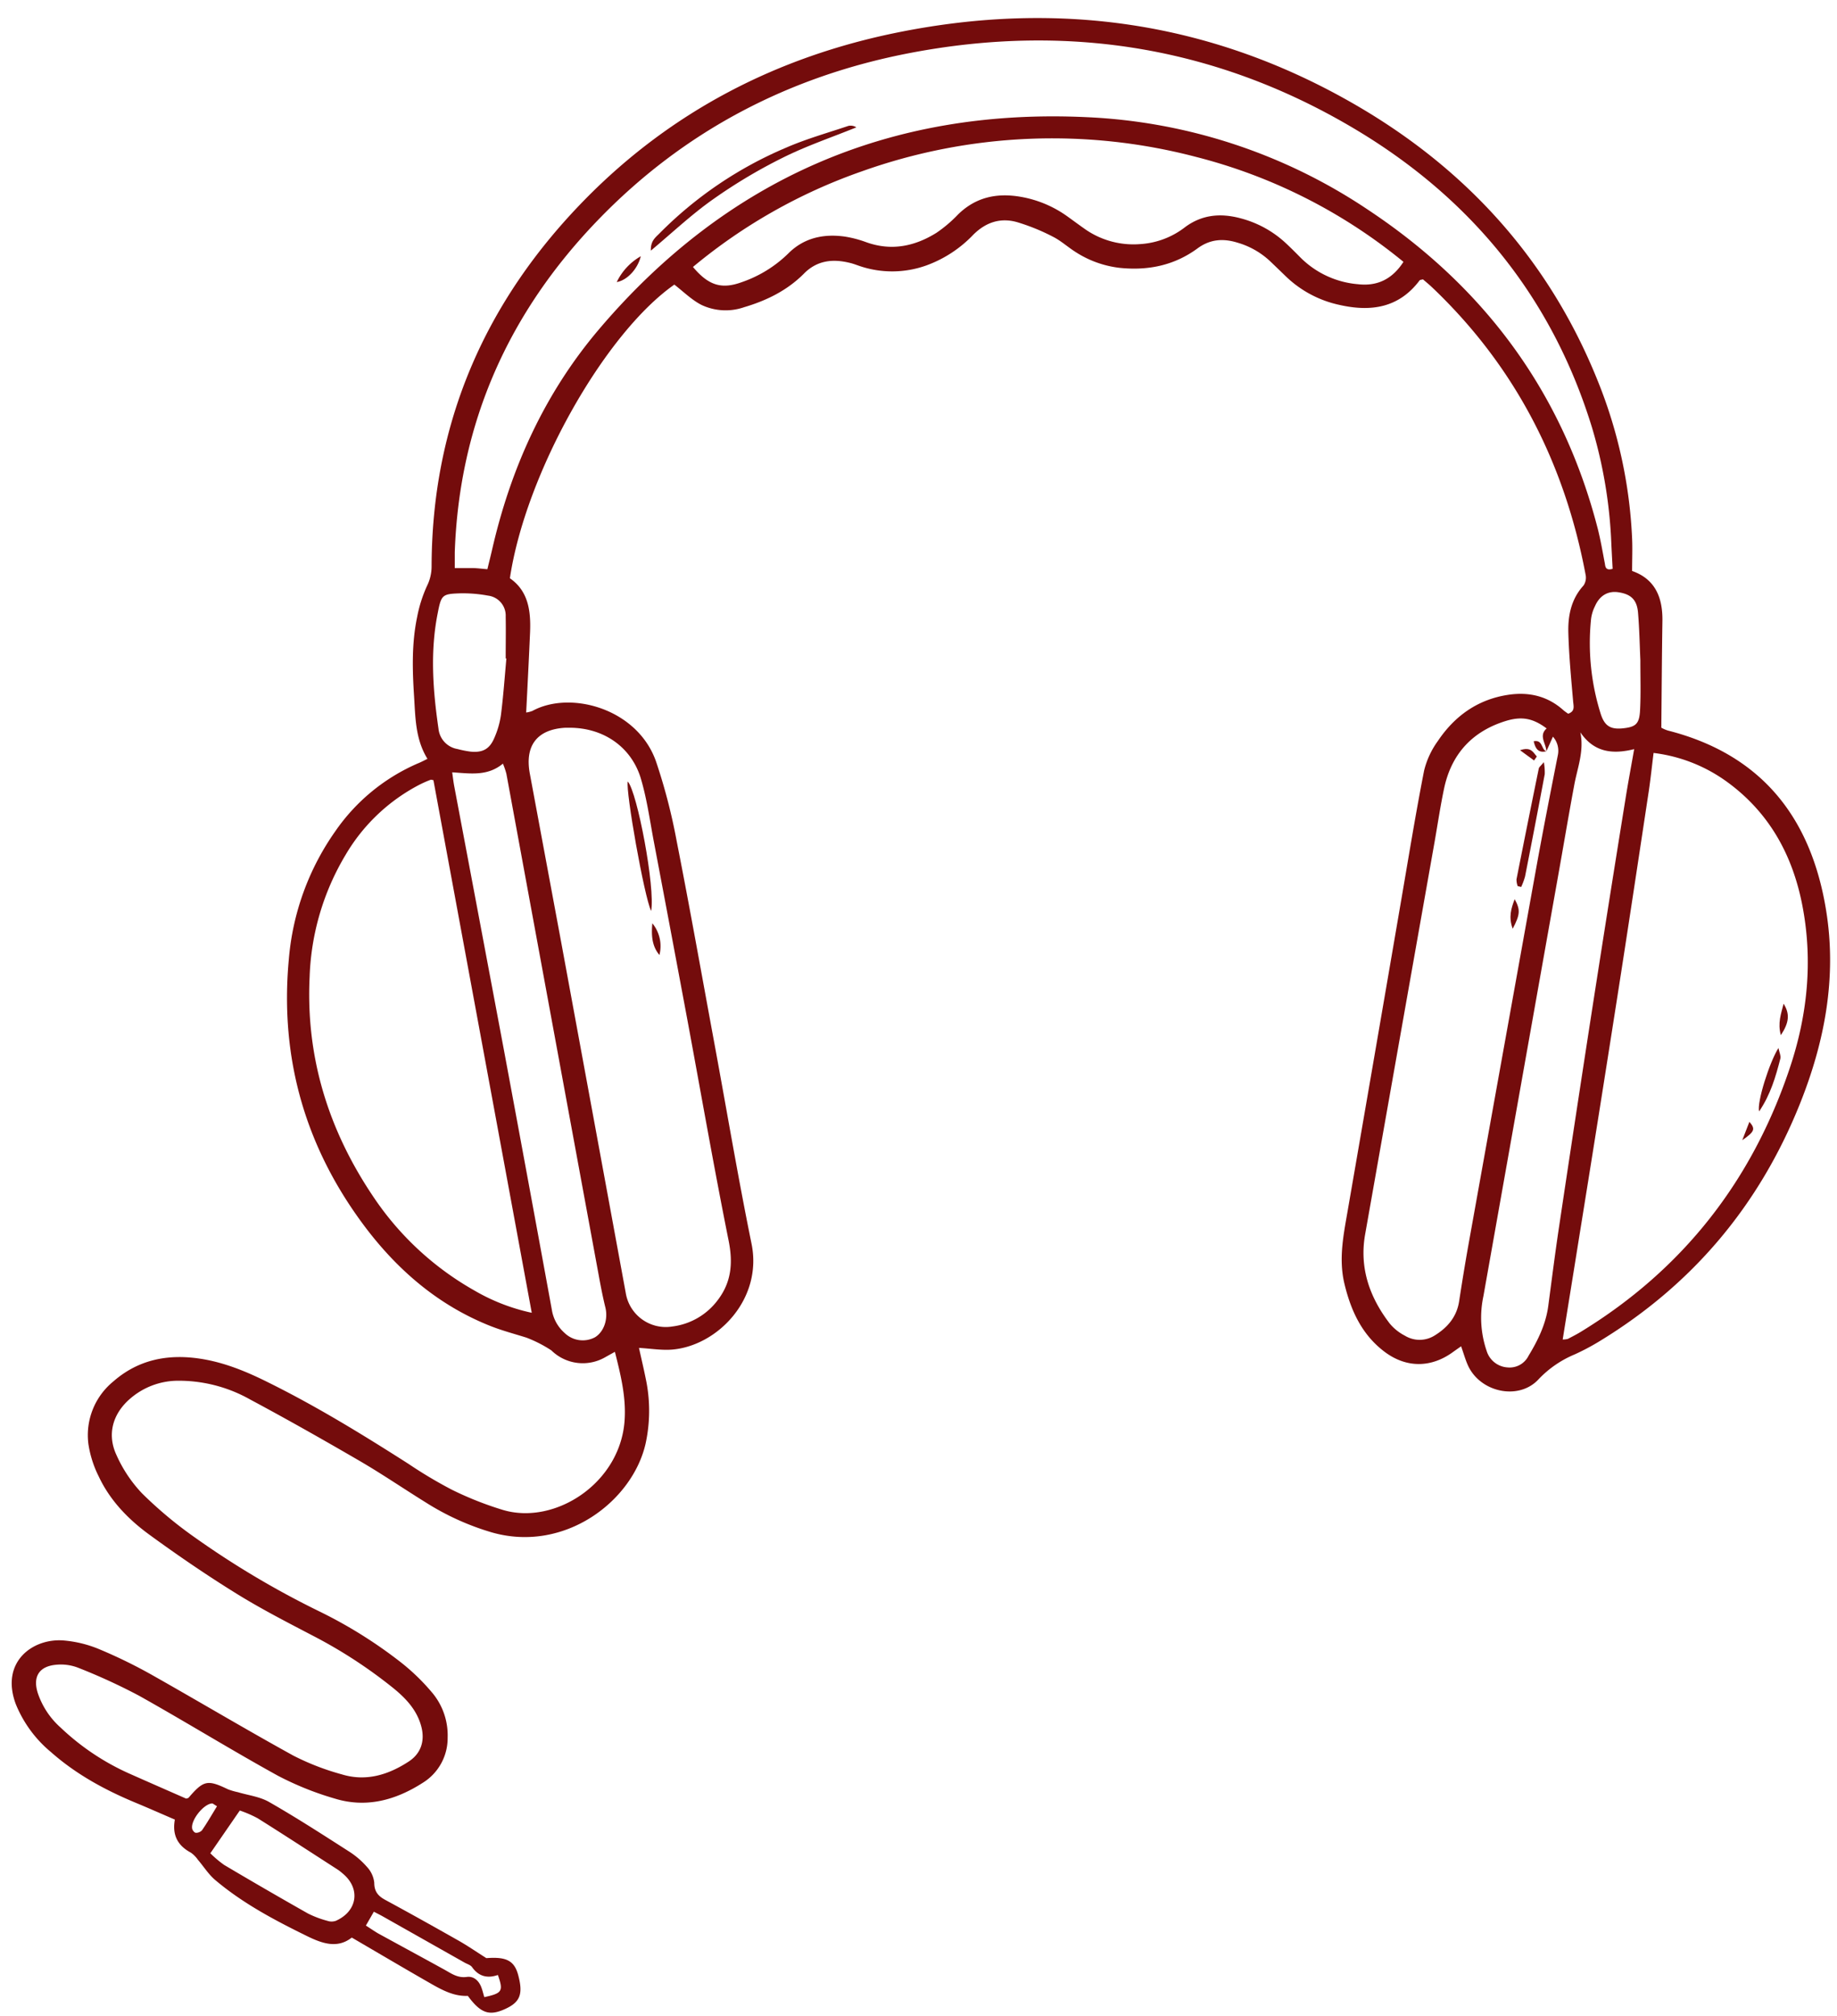 <?xml version="1.0" encoding="UTF-8" standalone="no"?><svg xmlns="http://www.w3.org/2000/svg" xmlns:xlink="http://www.w3.org/1999/xlink" data-name="Layer 1" fill="#740c0c" height="517.5" preserveAspectRatio="xMidYMid meet" version="1" viewBox="7.0 5.4 471.6 517.5" width="471.6" zoomAndPan="magnify"><g id="change1_1"><path d="M164.86,352.37c-1.15.64-1.81,1-2.48,1.38A11.52,11.52,0,0,1,148.55,352a33.44,33.44,0,0,0-6.39-3.27c-3.18-1-6.4-1.84-9.48-3.08-12.82-5.14-23-13.72-31.37-24.57-15.73-20.51-22.56-43.71-20.16-69.47a66.53,66.53,0,0,1,11.92-32.84,49.72,49.72,0,0,1,21.42-17.52c.68-.28,1.33-.63,2.25-1.08-3.12-5.06-3.09-10.61-3.44-16.07-.44-6.78-.62-13.59.78-20.29a35.07,35.07,0,0,1,2.53-8,11.28,11.28,0,0,0,1.19-5.1c.11-36.86,13.82-68.11,39.45-94.19,22.18-22.57,49.21-36.51,80.1-42.77,41.12-8.33,80.29-2.82,116.85,18.11,28.93,16.55,50.37,40,62.91,71.13A122.3,122.3,0,0,1,426,143.65c.12,2.66,0,5.34,0,8.3,5.95,2.08,7.88,6.84,7.78,12.89-.14,8.95-.19,17.9-.28,27.33a8.39,8.39,0,0,0,1.74.75c24.08,6.15,36.76,22.44,40.58,46.24,2.76,17.15-.37,33.67-6.77,49.63-10.4,25.92-27.47,46.27-51.35,60.82a59.25,59.25,0,0,1-6.44,3.42A27.17,27.17,0,0,0,402,359.4c-5.06,5.51-14.9,3.41-18.1-3.45-.69-1.49-1.12-3.1-1.8-5-.85.6-1.52,1.06-2.18,1.54-5.56,4-11.87,4.06-17.44-.11-5.83-4.38-8.67-10.55-10.33-17.47-1.61-6.72-.1-13.19,1-19.74q6.82-39.34,13.57-78.71c1.91-11.1,3.71-22.22,5.88-33.27a21.67,21.67,0,0,1,3.51-7.57c4.32-6.44,10.23-10.69,18.05-11.88,5.35-.81,10.18.31,14.26,4a14.37,14.37,0,0,0,1.17.85c1.8-.64,1.38-1.85,1.27-3.17-.51-5.86-1.07-11.73-1.23-17.6-.12-4.4.72-8.66,3.9-12.14a3.64,3.64,0,0,0,.53-2.77C408.67,124.28,396,99.5,374.8,79.29c-.82-.79-1.71-1.51-2.49-2.19-.41.12-.74.11-.86.26-5.36,7.15-12.62,8.12-20.67,6.28a28.36,28.36,0,0,1-13.71-7.34c-1.38-1.34-2.76-2.67-4.16-4a20.63,20.63,0,0,0-8.29-4.64c-3.67-1.12-7-.85-10.18,1.49-6,4.4-12.72,5.75-20,5A26.46,26.46,0,0,1,283,70c-1.94-1.24-3.68-2.84-5.72-3.86a53,53,0,0,0-9.16-3.72c-4.26-1.21-8,0-11.23,3.2a31.49,31.49,0,0,1-12.1,7.92,26,26,0,0,1-16.95.19c-.85-.28-1.68-.62-2.55-.83-4.49-1.13-8.59-.7-12,2.83C209,80,203.75,82.56,198,84.26a14.5,14.5,0,0,1-10.88-.58c-2.51-1.27-4.61-3.37-7-5.23C162.21,91,141.93,126.87,137.9,153.82c4.76,3.29,5.4,8.43,5.18,13.85-.29,6.76-.64,13.53-1,20.61a7,7,0,0,0,1.62-.42c9.72-5.31,26.94-.63,31.72,13a148,148,0,0,1,5.29,20.38c3.44,17.45,6.55,35,9.78,52.46,3.14,17,6,34,9.45,50.94,2.89,14.16-8.69,26.09-20.24,27.14-2.73.25-5.54-.24-8.66-.42.58,2.64,1.19,5.19,1.71,7.77a39.58,39.58,0,0,1,0,16.75c-3.33,14.8-20.77,28.15-39.44,22.85A66.76,66.76,0,0,1,116.26,391c-5.66-3.51-11.16-7.27-16.91-10.62-9.29-5.4-18.64-10.7-28.12-15.77a37.28,37.28,0,0,0-18.76-4.82,18.8,18.8,0,0,0-12,4.55c-4.5,3.84-6.07,9.16-3.57,14.52a34.91,34.91,0,0,0,6.54,9.81,105.46,105.46,0,0,0,13.21,11.08A228.19,228.19,0,0,0,89,419a118.14,118.14,0,0,1,21.11,13.22,54.25,54.25,0,0,1,7.69,7.46,17,17,0,0,1,4.12,11.7A13.47,13.47,0,0,1,115.51,463c-7,4.48-14.55,6.53-22.68,4a78.13,78.13,0,0,1-14.54-5.86c-12-6.62-23.65-13.82-35.6-20.51A151.77,151.77,0,0,0,27,433.43a12.29,12.29,0,0,0-5.62-.74c-4.37.4-6,3.09-4.68,7.26a20.61,20.61,0,0,0,5.87,8.87,62.56,62.56,0,0,0,17.45,11.72c4.9,2.18,9.82,4.33,14.76,6.5.19-.07.51-.08.65-.24,3.84-4.47,4.84-4.67,10.11-2.14a16.92,16.92,0,0,0,2.51.73c2.67.8,5.6,1.14,8,2.5,7,4,13.77,8.38,20.56,12.73a21.3,21.3,0,0,1,4.64,4,7,7,0,0,1,1.83,4c0,2.29,1,3.44,2.88,4.45,6.3,3.41,12.56,6.91,18.79,10.44,2.32,1.32,4.51,2.83,7.11,4.48,5.13-.4,7.2.64,8.19,4.41,1.27,4.8.49,6.85-3.26,8.59-4.16,1.93-6.37,1.19-9.69-3.32-3.52.17-6.57-1.47-9.56-3.18-6.66-3.81-13.27-7.72-20.23-11.78-3.71,2.92-7.64,1.51-11.55-.41-8.29-4.07-16.44-8.38-23.53-14.38-1.71-1.45-2.94-3.45-4.42-5.17a7.29,7.29,0,0,0-1.8-1.83c-3.32-1.78-4.85-4.43-4.12-8.49-3.3-1.42-6.55-2.86-9.82-4.22-8-3.31-15.49-7.36-22-13.12a31.26,31.26,0,0,1-9-12.26C7,432,15.36,425.85,23.28,426.45a30.29,30.29,0,0,1,9.26,2.27,129,129,0,0,1,13.77,6.75c12,6.78,23.91,13.88,36,20.54a64.64,64.64,0,0,0,12.47,4.82c6.19,1.88,11.91.12,17.14-3.3,3.18-2.07,4.23-5.35,3.21-9.09-1.13-4.17-3.94-7.14-7.15-9.75A122.73,122.73,0,0,0,87.45,425.3c-6.69-3.5-13.43-6.95-19.84-10.93-7.6-4.71-15-9.77-22.24-15.05-5.41-3.94-10.1-8.76-13-14.92a27.77,27.77,0,0,1-2.67-8.33A17.78,17.78,0,0,1,36.06,360c6.43-5.64,14-7.12,22.25-5.88,6.14.92,11.81,3.24,17.35,6,12.54,6.19,24.42,13.48,36.2,21A115.83,115.83,0,0,0,123,387.76a86.31,86.31,0,0,0,13.14,5.2c13.49,4,30.51-7.13,31.24-23.55C167.67,363.71,166.35,358.28,164.86,352.37ZM404,198.22v0c-.09-2-2.06-4,.06-5.85-3.38-2.53-6.19-3.17-10.23-2-8.55,2.56-14,8.2-16,16.95-1,4.61-1.69,9.31-2.51,14q-8.94,50.44-17.86,100.9c-1.52,8.61,1.15,16.17,6.34,22.92a12.49,12.49,0,0,0,3.86,3.08,7.24,7.24,0,0,0,7.69-.07c3.24-2,5.63-4.75,6.24-8.75.76-4.93,1.56-9.86,2.44-14.77q8.71-48.54,17.47-97.08c1.71-9.43,3.56-18.84,5.42-28.25a5.44,5.44,0,0,0-1.25-4.82ZM421,151.4c-.12-2.29-.24-4.43-.34-6.58a120.25,120.25,0,0,0-5-29.83c-10.11-32.8-30.33-57.86-59.37-75.59C320.47,17.58,281.61,11.16,240.63,19c-31,5.93-58,20-80,42.76-23,23.76-35.73,52.11-36.88,85.38,0,1.35,0,2.7,0,4.06,1.82,0,3.1,0,4.37,0s2.49.18,4,.3c.44-1.83.85-3.43,1.21-5,4.79-20.94,13.47-40.1,27.38-56.5,32.8-38.67,74.76-56.94,125.4-54.52a140.72,140.72,0,0,1,72.06,23.74c29.92,19.83,50,46.9,59,81.84.76,3,1.26,6,1.84,9C419.13,151,419.3,151.9,421,151.4Zm10.51,47.25c-.43,3.47-.77,6.75-1.26,10-2.68,17.71-5.35,35.42-8.12,53.11q-4.83,30.9-9.82,61.78c-1.35,8.5-2.74,17-4.13,25.67a5.64,5.64,0,0,0,1.33-.16c1.13-.59,2.27-1.17,3.36-1.84,26.18-16,43.94-38.74,53.63-67.74,4.49-13.42,5.92-27.24,3.28-41.28-2.48-13.2-8.54-24.3-19.64-32.28A40.28,40.28,0,0,0,431.46,198.65Zm-288,143.68c-8.48-46-16.86-91.32-25.24-136.69-.24,0-.53-.17-.73-.09a29,29,0,0,0-2.8,1.23,47.23,47.23,0,0,0-19,18,65.12,65.12,0,0,0-9.25,31.33c-1,20.54,4.78,39.2,16.17,56.18a76.4,76.4,0,0,0,26.18,24.37A50.07,50.07,0,0,0,143.42,342.33Zm9.76-150.14c-.38,0-.77,0-1.15,0-7.27.41-10.45,4.63-9.09,11.83q4,21.5,8,43,8.31,45.1,16.61,90.21a10.41,10.41,0,0,0,12,8.63,17.17,17.17,0,0,0,11.63-6.78c3.5-4.59,3.93-9.53,2.79-15.22-3.8-18.93-7.11-37.95-10.64-56.94q-4.29-23-8.66-46c-1-5.39-1.76-10.87-3.36-16.09C168.82,196.87,161.67,192.16,153.18,192.19ZM367.3,72.61A137.35,137.35,0,0,0,314,45.66a145.37,145.37,0,0,0-85.72,3.71A139.56,139.56,0,0,0,184.9,73.92c4,4.78,7.36,5.77,12.48,3.92a31.82,31.82,0,0,0,12-7.39c4-4,9-5.09,14.49-4.33a29.1,29.1,0,0,1,5.55,1.46c6.42,2.29,12.38,1.07,18-2.43a34.37,34.37,0,0,0,5.54-4.71c4.51-4.41,9.88-5.57,15.93-4.55A29,29,0,0,1,281.1,61c1.56,1.12,3.1,2.27,4.67,3.36a21.67,21.67,0,0,0,13.82,3.7,20.88,20.88,0,0,0,11.66-4.37c4.35-3.22,9.13-3.63,14.23-2.26a27.06,27.06,0,0,1,11.65,6.41c1.31,1.22,2.57,2.49,3.83,3.76a23.64,23.64,0,0,0,14.7,6.75C360.53,78.9,364.39,77.11,367.3,72.61Zm45.41,120.75c1,4.74-.7,9-1.52,13.29-1.55,8.3-2.94,16.63-4.43,24.94q-9.48,53.25-18.94,106.52a26.37,26.37,0,0,0,.83,14,6,6,0,0,0,5.37,4.26,5.42,5.42,0,0,0,5.4-3c2.4-3.95,4.42-8.07,5.05-12.74.88-6.59,1.71-13.2,2.69-19.77q4-26.76,8.13-53.49,4.41-28.44,9-56.85c.65-4.12,1.43-8.22,2.24-12.84C420.92,199.07,416.2,198.49,412.71,193.36ZM123.09,203.63c.2,1.41.32,2.52.53,3.61Q130,241,136.34,274.76q6.22,33.39,12.33,66.81a10,10,0,0,0,3.25,5.93,6.68,6.68,0,0,0,7.8,1.15c2.34-1.41,3.42-4.67,2.7-7.64-.67-2.73-1.21-5.5-1.71-8.26Q148.85,268.39,137,204a19.67,19.67,0,0,0-.89-2.6C132.14,204.7,127.72,203.92,123.09,203.63ZM137,174.4h-.18c0-3.58.07-7.16,0-10.73a5.16,5.16,0,0,0-4.51-5.39,35.59,35.59,0,0,0-7.2-.59c-4.57.15-4.82.39-5.72,5-2,9.92-1.26,19.84.18,29.74a5.88,5.88,0,0,0,4.87,5.22,26.58,26.58,0,0,0,3.38.67c3.08.3,4.87-.64,6.09-3.53a22.34,22.34,0,0,0,1.69-5.86C136.22,184.07,136.56,179.23,137,174.4Zm-76,306.67a27.3,27.3,0,0,0,3.55,3q10.68,6.33,21.49,12.45a25.49,25.49,0,0,0,5,1.89,3.32,3.32,0,0,0,2.18,0c5.58-2.48,6.4-8.31,1.76-12.14a13.91,13.91,0,0,0-1.2-.95c-6.86-4.42-13.69-8.88-20.61-13.22a29.62,29.62,0,0,0-4.61-2ZM428.12,174.85c-.16-3.54-.24-7.88-.6-12.2-.28-3.34-1.84-4.76-5.06-5.24-2.64-.39-4.8.83-6,3.59a10.11,10.11,0,0,0-1,3.29A60.47,60.47,0,0,0,418,188.82c1.08,3.17,2.74,3.94,6.28,3.44,2.78-.39,3.63-1.27,3.77-4.76C428.25,183.55,428.12,179.59,428.12,174.85ZM100.93,499.63c1.2.76,2.13,1.42,3.12,2,5.6,3.07,11.21,6.1,16.8,9.18,1.87,1,3.51,2.35,6,2,1.79-.24,3.11,1,3.74,2.72.3.81.5,1.66.74,2.47,4.61-1,4.95-1.53,3.49-5.69-2.62.92-4.91.42-6.62-2-.39-.56-1.26-.8-1.92-1.17l-21-11.86c-.72-.41-1.48-.77-2.3-1.21ZM62.71,469c-.85-.49-1.07-.74-1.28-.72-2.23.16-5.59,4.45-5.08,6.54.1.42.6,1,.93,1a2.07,2.07,0,0,0,1.58-.65C60.18,473.26,61.37,471.2,62.71,469Z" fill="inherit"/></g><g id="change1_2"><path d="M174.09,69.73c-.1-2.54,1.24-3.42,2.25-4.46a101.1,101.1,0,0,1,32.54-22c5.14-2.23,10.58-3.76,15.9-5.55a2.66,2.66,0,0,1,2.06.37c-6.3,2.56-12.79,4.75-18.85,7.77a134.46,134.46,0,0,0-17.78,10.59C184.69,60.31,179.74,65,174.09,69.73Z" fill="inherit"/></g><g id="change1_3"><path d="M165.33,77.8a15.29,15.29,0,0,1,6.17-6.63C170.73,74.43,168,77.34,165.33,77.8Z" fill="inherit"/></g><g id="change1_4"><path d="M463.57,274.38c.23,1.18.67,2,.49,2.72-1.19,4.61-2.49,9.2-5.46,13.58C458,288.31,461.28,278,463.57,274.38Z" fill="inherit"/></g><g id="change1_5"><path d="M464.18,271.1c-.85-3.17.07-5.49.71-8.08C466.51,265.6,466.36,267.81,464.18,271.1Z" fill="inherit"/></g><g id="change1_6"><path d="M454.28,298.05c.59-1.51,1.18-3,1.83-4.71C457.71,295.17,457.48,295.83,454.28,298.05Z" fill="inherit"/></g><g id="change1_7"><path d="M174.16,239.23c-1.79-3.74-6.57-30.77-6-33.25C170.61,208.72,175.26,233.33,174.16,239.23Z" fill="inherit"/></g><g id="change1_8"><path d="M174.47,242.38a9.22,9.22,0,0,1,1.82,8.14C174.29,248.14,174.21,245.29,174.47,242.38Z" fill="inherit"/></g><g id="change1_9"><path d="M396.62,232.83a5,5,0,0,1-.3-1.74q2.81-14.22,5.72-28.43c.08-.39.54-.7,1.3-1.64a14.51,14.51,0,0,1,.23,3.09q-2.47,13.13-5.05,26.24a17.46,17.46,0,0,1-1,2.71Z" fill="inherit"/></g><g id="change1_10"><path d="M395.34,243.78c-1.1-3.05-.39-5.2.51-7.59C397.34,238.9,397.28,240.11,395.34,243.78Z" fill="inherit"/></g><g id="change1_11"><path d="M400.83,200.59l-3.6-2.63c2.93-1,3.4.67,4.31,1.6Z" fill="inherit"/></g><g id="change1_12"><path d="M404,198.22c-2.08.51-2.83-.64-3.27-2.56,2.4-.5,1.9,2.19,3.27,2.57Z" fill="inherit"/></g></svg>